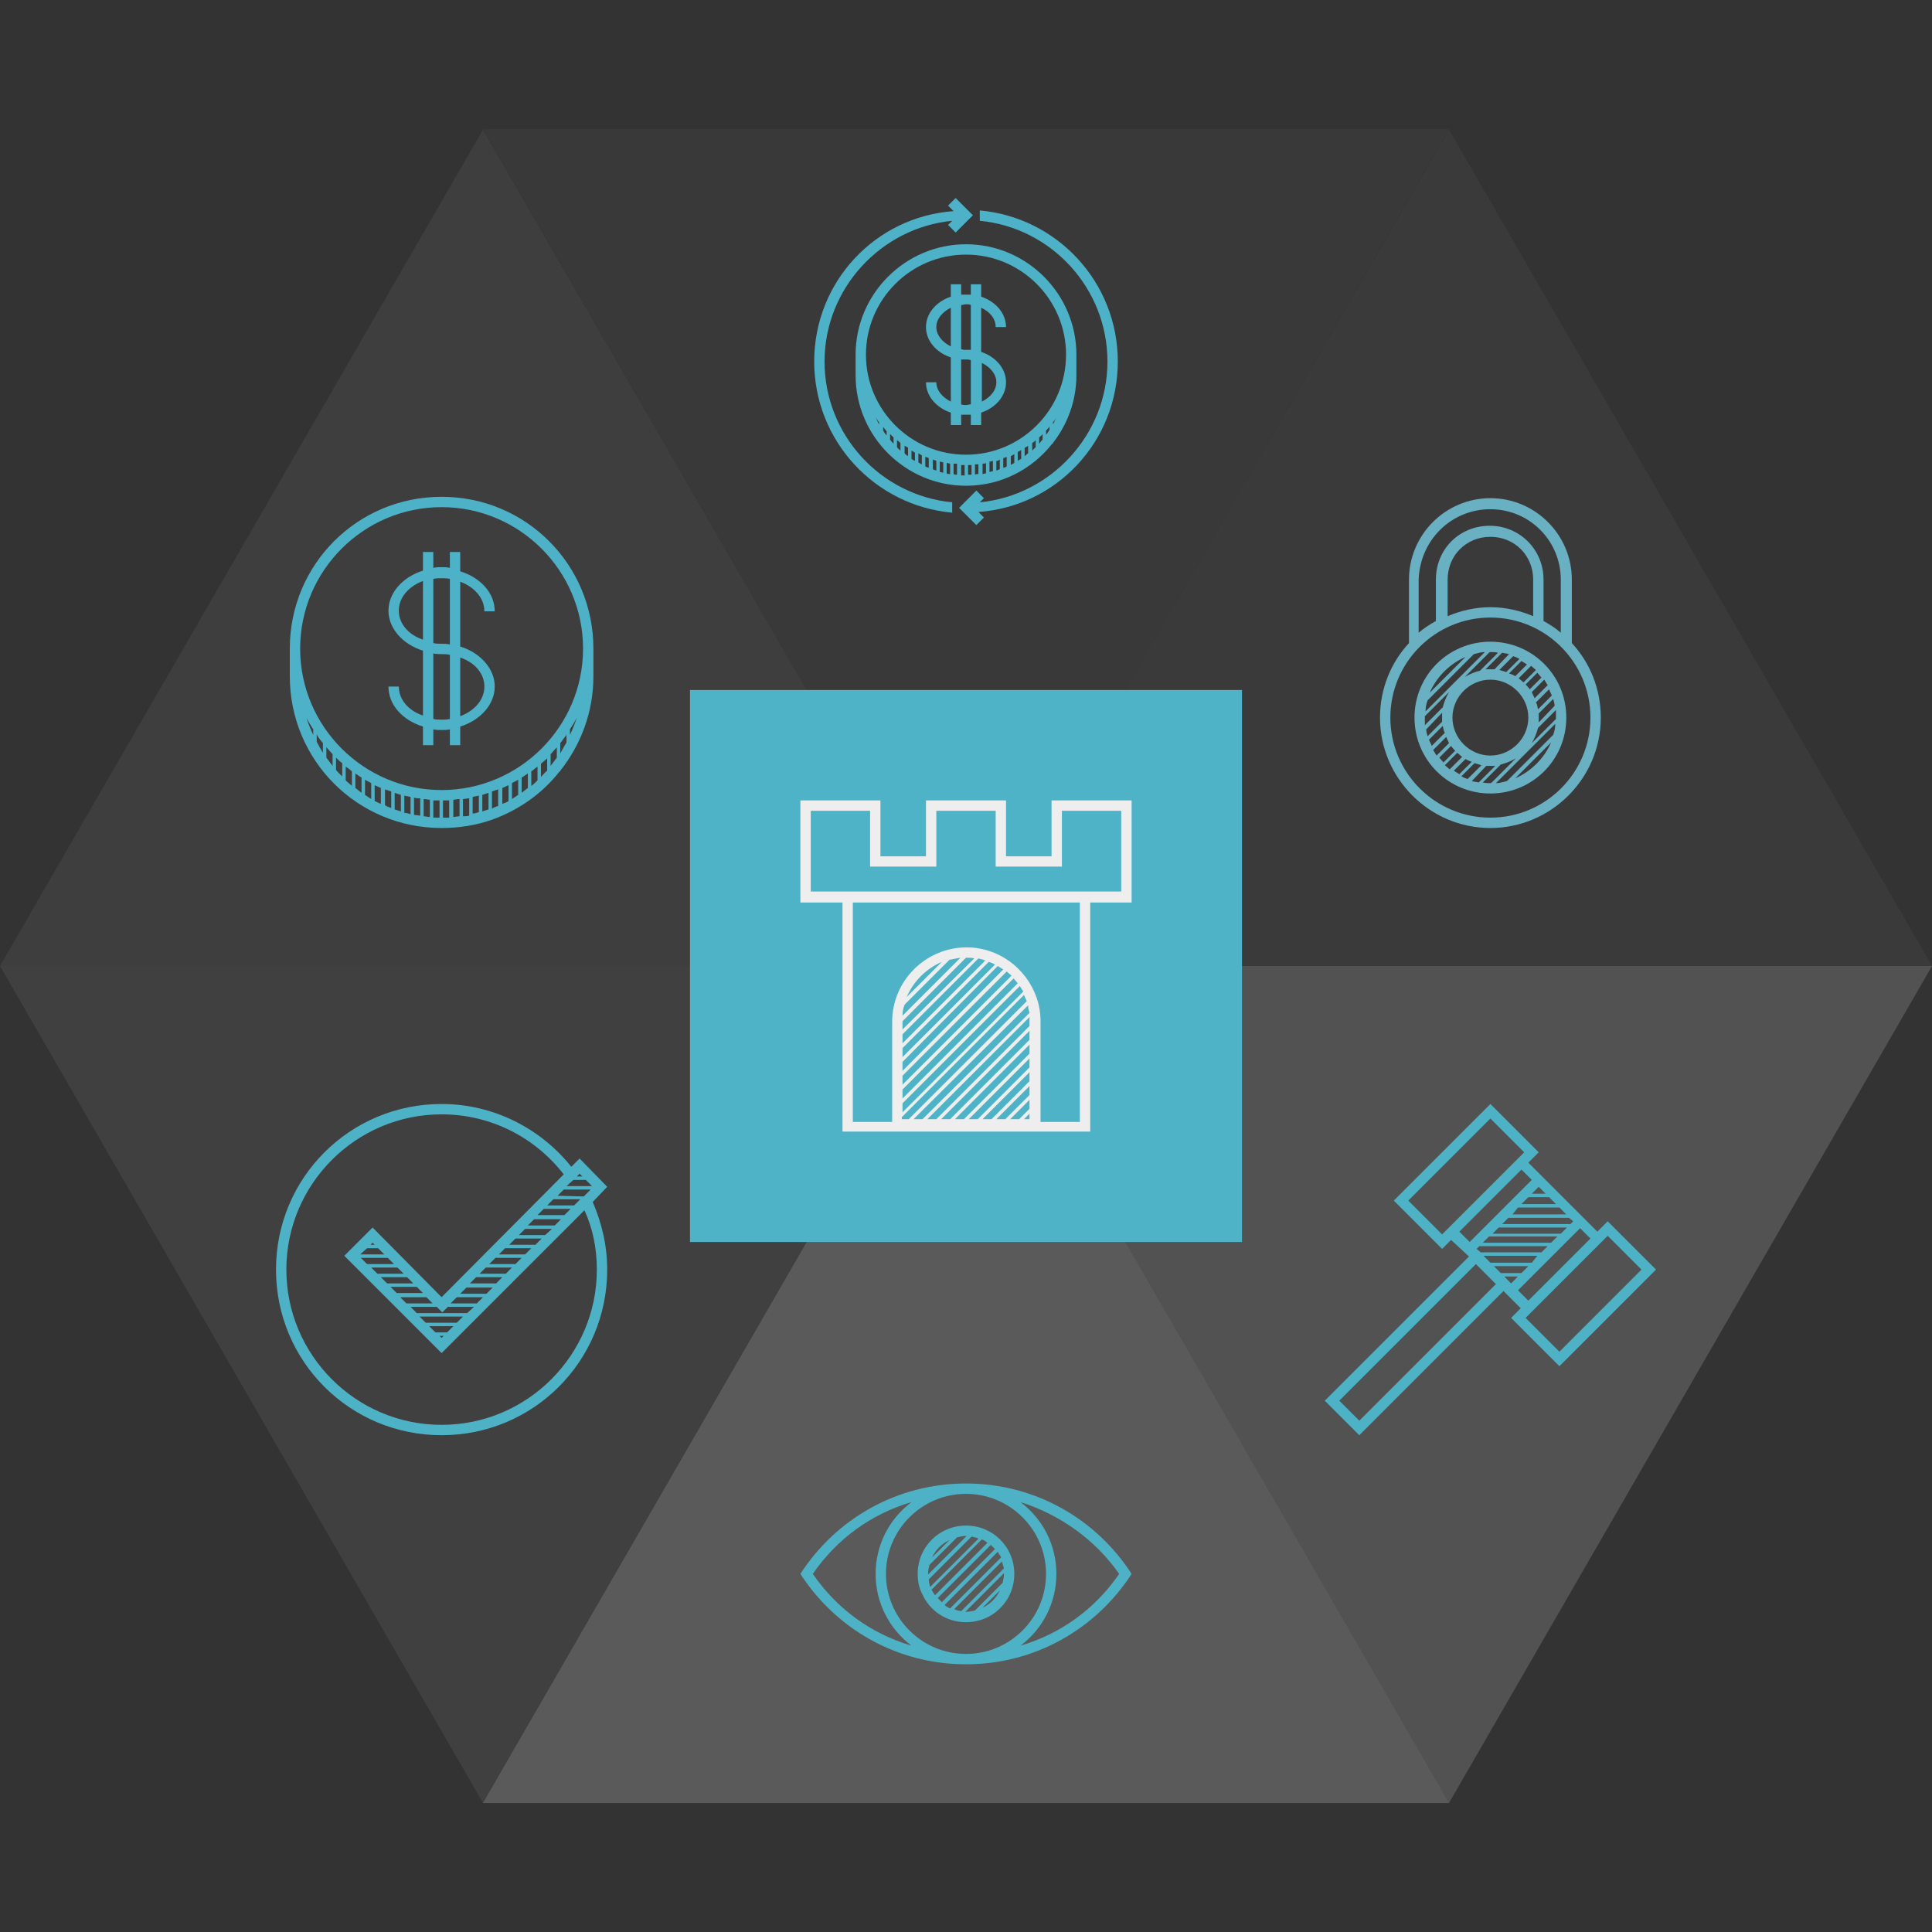 <svg xmlns="http://www.w3.org/2000/svg" xmlns:xlink="http://www.w3.org/1999/xlink" id="Layer_1" x="0px" y="0px" viewBox="0 0 280 280" style="enable-background:new 0 0 280 280;" xml:space="preserve"><rect x="0" y="0" width="280" height="280" fill="#333333" stroke="none"/><style type="text/css">	.st0{opacity:7.000000e-02;fill:#EEEEEE;}	.st1{opacity:3.000000e-02;fill:#EEEEEE;}	.st2{opacity:6.000000e-02;fill:#EEEEEE;}	.st3{opacity:0.21;fill:#EEEEEE;}	.st4{opacity:0.17;fill:#EEEEEE;}	.st5{opacity:4.000000e-02;fill:#EEEEEE;}	.st6{fill:#4EB3C7;}	.st7{fill:#EEEEEE;}	.st8{fill:#4EB2C6;}	.st9{fill:#6AB0C3;}	.st10{fill:#4DB2C7;}</style><g></g><polygon class="st0" points="70,261.3 140,140 0,140 "></polygon><polygon class="st1" points="140,140 210,18.7 70,18.7 "></polygon><polygon class="st2" points="70,18.8 0,140 140,140 "></polygon><polygon class="st3" points="140,140 70,261.3 210,261.3 "></polygon><polygon class="st4" points="210,261.3 280,140 140,140 "></polygon><polygon class="st5" points="210,18.8 140,140 280,140 "></polygon><g>	<rect x="100" y="100" class="st6" width="80" height="80"></rect>	<path class="st7" d="M152.4,116v8.1h-6.6V116h-11.6v8.1h-6.6V116H116v14.8h6.1V164H158v-33.2h6V116H152.4z M136.5,139.4l-5.1,5.1  C132.4,142.2,134.2,140.4,136.5,139.4z M131.1,145.6l6.5-6.5c0.5-0.1,1-0.2,1.6-0.3l-8.4,8.4C130.8,146.6,130.9,146.1,131.1,145.6z   M130.8,148C130.8,148,130.8,147.9,130.8,148l9.2-9.2h0.1c0.4,0,0.8,0,1.1,0.1l-10.4,10.3V148z M130.8,149.9l11-11  c0.4,0.1,0.7,0.2,1,0.3l-12,12C130.8,151.2,130.8,149.9,130.8,149.9z M130.8,151.9l12.5-12.5c0.3,0.1,0.6,0.2,0.9,0.4l-13.4,13.4  V151.9z M130.8,153.9l13.8-13.9c0.3,0.2,0.5,0.3,0.8,0.5l-14.6,14.7V153.9z M130.8,155.9l15.1-15.1c0.2,0.2,0.5,0.4,0.7,0.6  l-15.8,15.8V155.9z M130.8,157.9l16.1-16.1c0.2,0.2,0.4,0.5,0.6,0.7l-16.7,16.7V157.9z M149.2,160.7l-1.5,1.5h-1.3l2.8-2.8V160.7z   M149.2,161.4v0.8h-0.8L149.2,161.4z M149.2,158.7l-3.5,3.5h-1.3l4.8-4.8V158.7z M149.2,156.7l-5.5,5.5h-1.3l6.8-6.8V156.7z   M149.2,154.7l-7.5,7.5h-1.3l8.8-8.8V154.7z M149.2,152.7l-9.5,9.5h-1.3l10.8-10.8V152.7z M149.2,150.7l-11.5,11.5h-1.3l12.8-12.8  V150.7z M149.2,148v0.7l-13.5,13.5h-1.3l14.8-14.8C149.2,147.6,149.2,147.8,149.2,148z M149.2,146.8l-15.5,15.4h-1.3l16.6-16.5  C149,146.1,149.1,146.4,149.2,146.8z M131.7,162.2h-1v-0.3l17.7-17.7c0.1,0.3,0.3,0.6,0.4,0.9L131.7,162.2z M130.8,159.9l17-17  c0.2,0.3,0.3,0.5,0.5,0.8l-17.5,17.5V159.9z M150.8,162.5V148c0-1.2-0.2-2.4-0.6-3.5l0,0l0,0c-1.5-4.2-5.5-7.2-10.1-7.2  c-5.9,0-10.8,4.8-10.8,10.8v14.5h-5.7v-31.8h32.9v31.8h-5.7V162.5z M162.5,129.2H157h-0.6h-32.8H123h-5.5v-11.7h8.6v8.1h9.6v-8.1  h8.6v8.1h9.6v-8.1h8.6V129.2z"></path></g><path class="st8" d="M233,177l-1.5,1.5l-10-10l0,0l1.5-1.5l-7-7l-14,14l7,7l1.3-1.3l2.6,2.4L192,203l5,5l20.9-20.9l2.5,2.5L219,191 l7,7l14-14L233,177z M219,186l-1-1h2L219,186z M220.5,184.5h-3l-1-1h5L220.5,184.5z M222,183h-6l-1-1h7.8L222,183z M223.4,181.5 h-8.8L214,181l0.4-0.4h9.9L223.4,181.5z M224.8,180.1h-9.9l0.9-0.9h9.9L224.8,180.1z M226.2,178.8h-9.9l0.9-0.9h9.9L226.2,178.8z  M221.5,173.5h3l1,1h-5L221.5,173.5z M222,173l1-1l1,1H222z M220,175h6l1,1h-7.8L220,175z M218.6,176.5h8.8l0.6,0.5l-0.4,0.4h-9.9 L218.6,176.5z M209,178.9l-4.9-4.9l11.9-11.9l4.9,4.9l-0.4,0.4l-1.1,1.1l-9,9l-1.1,1.1l0,0L209,178.9z M220.5,169.5l1.5,1.5l-9,9 l-1.5-1.5L220.5,169.5z M197,205.9l-2.9-2.9l19.8-19.8l2.9,2.9L197,205.9z M220,187l9-9l1.5,1.5l-9,9L220,187z M221.1,191l11.9-11.9 l4.9,4.9L226,195.9L221.1,191z"></path><g>	<path class="st8" d="M140,215c-10.1,0-18.9,5.2-24,13.1c5.1,7.9,13.9,13.1,24,13.1s18.9-5.2,24-13.1C158.9,220.2,150.1,215,140,215  z M117.8,228.1c3.5-5.1,8.5-8.7,14.3-10.4c-3.2,2.4-5.2,6.2-5.2,10.4c0,4.2,2,8,5.2,10.4C126.3,236.8,121.3,233.2,117.8,228.1z   M140,216.5c6.4,0,11.6,5.2,11.6,11.6c0,6.4-5.2,11.6-11.6,11.6s-11.6-5.2-11.6-11.6C128.4,221.7,133.6,216.5,140,216.5z   M147.9,238.5c3.2-2.4,5.2-6.2,5.2-10.4s-2-8-5.2-10.4c5.7,1.8,10.8,5.4,14.3,10.4C158.7,233.2,153.7,236.8,147.9,238.5z"></path>	<path class="st8" d="M133.7,231.1L133.7,231.1c1.1,2.4,3.5,4,6.3,4c3.9,0,7-3.1,7-7c0-3.9-3.1-7-7-7s-7,3.1-7,7  C133,229.2,133.2,230.2,133.7,231.1L133.7,231.1z M144.2,224.5l-7.7,7.7c-0.2-0.2-0.4-0.4-0.6-0.6l7.7-7.7  C143.8,224.1,144,224.3,144.2,224.5z M137.7,233.1c-0.3-0.1-0.6-0.3-0.8-0.5l7.7-7.7c0.2,0.3,0.3,0.5,0.5,0.8L137.7,233.1z   M145.2,226.3c0.1,0.3,0.2,0.7,0.3,1l-6.2,6.2c-0.4-0.1-0.7-0.1-1-0.3L145.2,226.3z M135.5,231.2c-0.2-0.3-0.3-0.5-0.5-0.8l7.3-7.3  c0.3,0.1,0.6,0.3,0.8,0.5L135.5,231.2z M139.9,233.6l5.6-5.6v0.1c0,0.5-0.1,0.9-0.2,1.3l-4,4c-0.4,0.1-0.9,0.2-1.3,0.2H139.9z   M142.4,233l2.5-2.5C144.4,231.6,143.5,232.5,142.4,233z M140.1,222.6l-5.6,5.6v-0.1c0-0.5,0.1-0.9,0.2-1.3l4-4  c0.4-0.1,0.9-0.2,1.3-0.2H140.1z M137.6,223.2l-2.5,2.5C135.6,224.6,136.5,223.7,137.6,223.2z M134.6,228.9l6.2-6.2  c0.4,0.1,0.7,0.1,1,0.3l-7,7C134.7,229.6,134.6,229.2,134.6,228.9z"></path></g><path class="st8" d="M88,172l-4-4.1l-1.2,1.2c-4.4-5.5-11.2-9.1-18.8-9.1c-13.3,0-24,10.7-24,24s10.7,24,24,24s24-10.7,24-24 c0-3.5-0.8-6.8-2.1-9.8L88,172z M64.8,193.1h-1.7l-0.9-0.9h3.5L64.8,193.1z M64.3,193.6l-0.3,0.3l-0.3-0.3 C63.7,193.6,64.3,193.6,64.3,193.6z M66.2,191.7h-4.5l-0.9-0.9h6.3L66.2,191.7z M67.7,190.3h-7.3l-0.9-0.9h3.8l0.8,0.8l0.8-0.8h3.8 L67.7,190.3z M53.2,180.9h1.6l0.9,0.9h-3.5L53.2,180.9z M53.7,180.4l0.3-0.3l0.3,0.3H53.7z M56.2,182.3l0.9,0.9h-3.9l-0.9-0.9H56.2z  M57.6,183.7l0.9,0.9h-3.8l-0.9-0.9H57.6z M59,185.1l0.9,0.9h-3.8l-0.9-0.9H59z M60.4,186.5l0.9,0.9h-3.8l-0.9-0.9H60.4z M61.8,188 l0.9,0.9h-3.8L58,188H61.8z M69.1,188.9h-3.8l0.9-0.9H70L69.1,188.9z M70.5,187.5h-3.8l0.9-0.9h3.8L70.5,187.5z M71.9,186h-3.8 l0.9-0.9h3.8L71.9,186z M73.3,184.6h-3.8l0.9-0.9h3.8L73.3,184.6z M74.7,183.2h-3.8l0.9-0.9h3.8L74.7,183.2z M76.1,181.8h-3.8 l0.9-0.9H77L76.1,181.8z M77.6,180.4h-3.8l0.9-0.9h3.8L77.6,180.4z M79,179h-3.8l0.9-0.9H80L79,179z M80.4,177.6h-3.9l0.9-0.9h3.9 L80.4,177.6z M81.8,176.1h-3.9l0.9-0.9h3.9L81.8,176.1z M83.2,174.7h-3.9l0.9-0.9h3.9L83.2,174.7z M83.1,171h1.8l0.9,0.9h-3.7 L83.1,171z M80.8,173.3l0.9-0.9h3.9l-1,1l0,0L80.8,173.3L80.8,173.3z M84,170.1l0.4,0.4h-0.8L84,170.1z M86.5,184 c0,12.4-10.1,22.5-22.5,22.5S41.5,196.4,41.5,184s10.1-22.5,22.5-22.5c7.2,0,13.6,3.4,17.7,8.7L64,188l-10-10.1l-4.1,4.1L64,196.1 l20.7-20.7C85.9,178,86.5,180.9,86.5,184z"></path><g>	<path class="st9" d="M227.8,93.2V84c0-6.5-5.3-11.8-11.8-11.8s-11.8,5.3-11.8,11.8v9.2c-2.6,2.8-4.2,6.6-4.2,10.8  c0,8.8,7.2,16,16,16s16-7.2,16-16C232,99.8,230.4,96,227.8,93.2z M216,73.8c5.7,0,10.2,4.6,10.2,10.2v7.7c-0.8-0.7-1.6-1.2-2.5-1.7  l0,0v-6c0-4.3-3.4-7.8-7.8-7.8c-4.4,0-7.8,3.4-7.8,7.8v6l0,0c-0.9,0.5-1.8,1.1-2.5,1.7V84C205.8,78.3,210.3,73.8,216,73.8z   M222.2,89.3c-1.9-0.8-4-1.3-6.2-1.3s-4.3,0.5-6.2,1.3V84c0-3.5,2.7-6.2,6.2-6.2s6.2,2.7,6.2,6.2V89.3z M216,118.5  c-8,0-14.5-6.5-14.5-14.5S208,89.5,216,89.5s14.5,6.5,14.5,14.5S224,118.5,216,118.5z"></path>	<path class="st9" d="M216,93c-6.1,0-11,4.9-11,11s4.9,11,11,11s11-4.9,11-11S222.1,93,216,93z M225.1,106.5l-6.7,6.7  c-0.5,0.1-1,0.3-1.6,0.3l8.6-8.6C225.4,105.4,225.3,106,225.1,106.5z M216,113.5c-0.4,0-0.7,0-1.1-0.1l2.6-2.6  c0.8-0.2,1.5-0.5,2.2-0.9l-3.5,3.5C216.1,113.5,216.1,113.5,216,113.5z M206.9,101.5l6.7-6.7c0.5-0.1,1-0.3,1.6-0.3l-8.6,8.6  C206.6,102.6,206.7,102,206.9,101.5z M216,94.5c0.4,0,0.7,0,1.1,0.1l-2.6,2.6c-0.8,0.2-1.5,0.5-2.2,0.9l3.5-3.5  C215.9,94.5,215.9,94.5,216,94.5z M225.5,104c0,0.1,0,0.1,0,0.2l-3.5,3.5c0.4-0.7,0.7-1.4,0.9-2.2l2.6-2.6  C225.5,103.3,225.5,103.6,225.5,104z M216,109.5c-3,0-5.5-2.5-5.5-5.5s2.5-5.5,5.5-5.5s5.5,2.5,5.5,5.5S219,109.5,216,109.5z   M223,104.7c0-0.2,0-0.5,0-0.7s0-0.4,0-0.6l2.1-2.1c0.1,0.3,0.2,0.7,0.2,1L223,104.7z M222.9,102.8c-0.1-0.4-0.1-0.7-0.3-1l1.9-1.9  c0.1,0.3,0.3,0.6,0.4,0.9L222.9,102.8z M222.4,101.2c-0.1-0.3-0.3-0.6-0.4-0.9l1.8-1.8c0.2,0.3,0.3,0.5,0.5,0.8L222.4,101.2z   M221.7,99.9c-0.2-0.3-0.4-0.5-0.6-0.7l1.7-1.7c0.2,0.2,0.4,0.5,0.6,0.7L221.7,99.9z M220.8,98.9c-0.2-0.2-0.5-0.4-0.7-0.6l1.8-1.8  c0.2,0.2,0.5,0.4,0.7,0.6L220.8,98.9z M219.6,98c-0.3-0.2-0.6-0.3-0.9-0.4l1.8-1.8c0.3,0.2,0.5,0.3,0.8,0.5L219.6,98z M218.3,97.4  c-0.3-0.1-0.7-0.2-1-0.3l2-2c0.3,0.1,0.6,0.2,0.9,0.4L218.3,97.4z M216.6,97c-0.2,0-0.4,0-0.6,0s-0.5,0-0.7,0l2.4-2.4  c0.4,0.1,0.7,0.1,1,0.2L216.6,97z M206.5,104c0-0.1,0-0.1,0-0.2l3.5-3.5c-0.4,0.7-0.7,1.4-0.9,2.2l-2.6,2.6  C206.5,104.7,206.5,104.4,206.5,104z M209,103.3c0,0.2,0,0.5,0,0.7s0,0.4,0,0.6l-2.1,2.1c-0.1-0.3-0.2-0.7-0.2-1L209,103.3z   M209.1,105.2c0.1,0.4,0.1,0.7,0.3,1l-1.9,1.9c-0.1-0.3-0.3-0.6-0.4-0.9L209.1,105.2z M209.6,106.8c0.1,0.3,0.3,0.6,0.4,0.9  l-1.8,1.8c-0.2-0.3-0.3-0.5-0.5-0.8L209.6,106.8z M210.3,108.1c0.2,0.3,0.4,0.5,0.6,0.7l-1.7,1.7c-0.2-0.2-0.4-0.5-0.6-0.7  L210.3,108.1z M211.2,109.1c0.2,0.2,0.5,0.4,0.7,0.6l-1.8,1.8c-0.2-0.2-0.5-0.4-0.7-0.6L211.2,109.1z M212.4,110  c0.3,0.2,0.6,0.3,0.9,0.4l-1.8,1.8c-0.3-0.2-0.5-0.3-0.8-0.5L212.4,110z M213.7,110.6c0.3,0.1,0.7,0.2,1,0.3l-2,2  c-0.3-0.1-0.6-0.2-0.9-0.4L213.7,110.6z M215.4,111c0.2,0,0.4,0,0.6,0s0.5,0,0.7,0l-2.4,2.4c-0.4-0.1-0.7-0.1-1-0.2L215.4,111z   M212.4,95.2l-5.2,5.2C208.2,98.1,210.1,96.2,212.4,95.2z M219.6,112.8l5.2-5.2C223.8,109.9,221.9,111.8,219.6,112.8z"></path></g><g>	<path class="st10" d="M119.5,52.4c0-10.6,8.2-19.4,18.5-20.4l-0.6,0.6l1.1,1.1l2.5-2.5l-2.5-2.5l-1.1,1.1l0.8,0.8  C126.9,31.4,118,40.8,118,52.4c0,11.5,8.8,20.9,20,21.9v-1.5C127.6,71.8,119.5,63,119.5,52.4z"></path>	<path class="st10" d="M162,52.4c0-11.5-8.8-20.9-20-21.9V32c10.4,1,18.5,9.8,18.5,20.4s-8.2,19.4-18.5,20.4l0.6-0.6l-1.1-1.1  l-2.5,2.5l2.5,2.5l1.1-1.1l-0.8-0.8C153.1,73.4,162,64,162,52.4z"></path>	<path class="st10" d="M124,51.4v3c0,8.8,7.2,16,16,16c5.1,0,9.6-2.4,12.5-6.1h0.1v-0.1c2.1-2.7,3.4-6.1,3.4-9.8v-3  c0-8.8-7.2-16-16-16S124,42.6,124,51.4z M151.6,62.4c0.2-0.2,0.4-0.4,0.5-0.6v0.5c-0.2,0.3-0.3,0.5-0.5,0.7V62.4z M151.1,63.7  c-0.2,0.2-0.3,0.4-0.5,0.6v-0.9c0.2-0.2,0.4-0.3,0.5-0.5V63.7z M150.1,64.8c-0.2,0.2-0.3,0.3-0.5,0.5v-1.1c0.2-0.1,0.4-0.3,0.5-0.4  V64.8z M149,65.7c-0.2,0.1-0.3,0.3-0.5,0.4v-1.2c0.2-0.1,0.4-0.2,0.5-0.3V65.7z M148,66.5c-0.2,0.1-0.4,0.2-0.5,0.3v-1.3  c0.2-0.1,0.4-0.2,0.5-0.3V66.5z M147,67.1c-0.2,0.1-0.4,0.2-0.5,0.3v-1.3c0.2-0.1,0.4-0.2,0.5-0.3V67.1z M145.9,67.6  c-0.2,0.1-0.3,0.2-0.5,0.2v-1.4c0.2-0.1,0.4-0.1,0.5-0.2V67.6z M144.9,68c-0.2,0.1-0.3,0.1-0.5,0.2v-1.4c0.2,0,0.4-0.1,0.5-0.2V68z   M143.9,68.3c-0.2,0-0.4,0.1-0.5,0.1v-1.5c0.2,0,0.4-0.1,0.5-0.1V68.3z M142.9,68.6c-0.2,0-0.4,0.1-0.5,0.1v-1.5  c0.2,0,0.4,0,0.5-0.1V68.6z M141.8,68.7c-0.2,0-0.4,0-0.5,0.1v-1.5c0.2,0,0.4,0,0.5,0V68.7z M140.8,68.8c-0.2,0-0.3,0-0.5,0v-1.4  c0.2,0,0.4,0,0.5,0V68.8z M139.8,68.9c-0.2,0-0.4,0-0.5,0v-1.5c0.2,0,0.4,0,0.5,0V68.9z M138.7,68.8c-0.2,0-0.4,0-0.5-0.1v-1.5  c0.2,0,0.4,0,0.5,0V68.8z M137.7,68.7c-0.2,0-0.4,0-0.5-0.1v-1.5c0.2,0,0.4,0.1,0.5,0.1V68.7z M136.7,68.5c-0.2,0-0.4-0.1-0.5-0.1  v-1.5c0.2,0,0.3,0.1,0.5,0.1V68.5z M135.7,68.2c-0.2-0.1-0.4-0.1-0.5-0.2v-1.4c0.2,0.1,0.4,0.1,0.5,0.2V68.2z M134.6,67.8  c-0.2-0.1-0.4-0.1-0.5-0.2v-1.4c0.2,0.1,0.4,0.1,0.5,0.2V67.8z M133.6,67.3c-0.2-0.1-0.4-0.2-0.5-0.3v-1.3c0.2,0.1,0.3,0.2,0.5,0.3  V67.3z M132.6,66.8c-0.2-0.1-0.4-0.2-0.5-0.3v-1.2c0.2,0.1,0.3,0.2,0.5,0.3V66.8z M131.6,66.1c-0.2-0.1-0.4-0.3-0.5-0.4v-1.1  c0.2,0.1,0.4,0.2,0.5,0.3V66.1z M130.5,65.3c-0.2-0.2-0.4-0.3-0.5-0.5v-1c0.2,0.1,0.4,0.3,0.5,0.4V65.3z M129.5,64.3  c-0.2-0.2-0.4-0.4-0.5-0.6v-0.8c0.2,0.2,0.3,0.3,0.5,0.5V64.3z M128.5,63.1c-0.2-0.2-0.4-0.5-0.5-0.7v-0.5c0.2,0.2,0.3,0.4,0.5,0.6  V63.1z M127.4,61.5c-0.2-0.3-0.3-0.7-0.5-1c0.2,0.2,0.3,0.5,0.5,0.7V61.5z M152.6,61.2c0.2-0.2,0.3-0.4,0.5-0.7  c-0.2,0.3-0.3,0.7-0.5,1V61.2z M140,36.9c8,0,14.5,6.5,14.5,14.5S148,65.9,140,65.9s-14.5-6.5-14.5-14.5S132,36.9,140,36.9z"></path>	<path class="st10" d="M135.7,55.4h-1.5c0,2,1.5,3.7,3.6,4.4v1.8h1.5v-1.5c0.2,0,0.5,0,0.7,0s0.5,0,0.7,0v1.5h1.5v-1.8  c2.1-0.7,3.6-2.4,3.6-4.4s-1.5-3.7-3.6-4.4v-6.4c1.3,0.6,2.1,1.6,2.1,2.8h1.5c0-2-1.5-3.7-3.6-4.4v-1.8h-1.5v1.5  c-0.2,0-0.5,0-0.7,0s-0.5,0-0.7,0v-1.5h-1.5V43c-2.1,0.7-3.6,2.4-3.6,4.4s1.5,3.7,3.6,4.4v6.4C136.6,57.6,135.7,56.6,135.7,55.4z   M144.4,55.4c0,1.2-0.9,2.2-2.1,2.8v-5.6C143.5,53.2,144.4,54.2,144.4,55.4z M140,44.1c0.2,0,0.5,0,0.7,0.1v6.5c-0.2,0-0.5,0-0.7,0  s-0.5,0-0.7-0.1v-6.4C139.6,44.2,139.8,44.1,140,44.1z M135.7,47.4c0-1.2,0.9-2.2,2.1-2.8v5.6C136.6,49.6,135.7,48.6,135.7,47.4z   M139.3,52.1c0.2,0,0.5,0,0.7,0s0.5,0,0.7,0.1v6.4c-0.2,0-0.5,0.1-0.7,0.1s-0.5,0-0.7-0.1V52.1z"></path></g><g>	<path class="st10" d="M86,94c0-12.2-9.8-22-22-22s-22,9.8-22,22v4c0,12.2,9.8,22,22,22c2.6,0,5-0.4,7.3-1.2l0,0l0,0  c3.9-1.4,7.3-3.8,9.8-7h0.1v-0.1c3-3.8,4.8-8.5,4.8-13.7C86,98,86,94,86,94z M83.6,104c-0.3,0.9-0.6,1.7-1,2.5v-0.8  C83,105.1,83.3,104.6,83.6,104z M64,73.5c11.3,0,20.5,9.2,20.5,20.5s-9.2,20.5-20.5,20.5S43.5,105.3,43.5,94S52.7,73.5,64,73.5z   M79.8,109.3c0.3-0.3,0.6-0.7,0.9-1v1.5c-0.3,0.4-0.6,0.8-0.9,1.2V109.3z M73.7,113.8v2.3c-0.3,0.2-0.6,0.3-0.9,0.4v-2.3  C73.1,114.1,73.4,113.9,73.7,113.8z M74.2,113.5c0.3-0.2,0.6-0.3,0.9-0.5v2.2c-0.3,0.2-0.6,0.4-0.9,0.6V113.5z M75.6,112.7  c0.3-0.2,0.6-0.4,0.9-0.6v2.1c-0.3,0.2-0.6,0.5-0.9,0.7V112.7z M77,111.8c0.3-0.2,0.6-0.5,0.9-0.7v2c-0.3,0.3-0.6,0.6-0.9,0.8  V111.8z M51,111.8v2.1c-0.3-0.3-0.6-0.5-0.9-0.8v-2C50.4,111.3,50.7,111.5,51,111.8z M51.5,112.1c0.3,0.2,0.6,0.4,0.9,0.6v2.2  c-0.3-0.2-0.6-0.5-0.9-0.7V112.1z M52.9,113c0.3,0.2,0.6,0.3,0.9,0.5v2.3c-0.3-0.2-0.6-0.4-0.9-0.6V113z M54.3,113.8  c0.3,0.1,0.6,0.3,0.9,0.4v2.3c-0.3-0.1-0.6-0.3-0.9-0.4V113.8z M55.8,114.4c0.3,0.1,0.6,0.2,0.9,0.3v2.4c-0.3-0.1-0.6-0.2-0.9-0.4  C55.8,116.7,55.8,114.4,55.8,114.4z M57.2,114.9c0.3,0.1,0.6,0.2,0.9,0.3v2.4c-0.3-0.1-0.6-0.2-0.9-0.3V114.9z M58.6,115.3  c0.3,0.1,0.6,0.1,0.9,0.2v2.5c-0.3-0.1-0.6-0.2-0.9-0.2V115.3z M60,115.6c0.3,0.1,0.6,0.1,0.9,0.1v2.5c-0.3,0-0.6-0.1-0.9-0.1  V115.6z M61.4,115.8c0.3,0,0.6,0.1,0.9,0.1v2.5c-0.3,0-0.6-0.1-0.9-0.1V115.8z M62.8,116c0.3,0,0.6,0,0.9,0v2.5c-0.3,0-0.6,0-0.9,0  V116z M64.2,116c0.3,0,0.6,0,0.9,0v2.5c-0.3,0-0.6,0-0.9,0V116z M65.7,115.9c0.3,0,0.6-0.1,0.9-0.1v2.5c-0.3,0-0.6,0.1-0.9,0.1  V115.9z M67.1,115.8c0.3,0,0.6-0.1,0.9-0.1v2.5c-0.3,0.1-0.6,0.1-0.9,0.1V115.8z M68.5,115.5c0.3-0.1,0.6-0.1,0.9-0.2v2.4  c-0.3,0.1-0.6,0.2-0.9,0.2V115.5z M69.9,115.2c0.3-0.1,0.6-0.2,0.9-0.3v2.4c-0.3,0.1-0.6,0.2-0.9,0.3V115.2z M46.8,107.7v1.4  c-0.3-0.5-0.6-1-0.9-1.6v-1.1C46.1,106.9,46.5,107.3,46.8,107.7z M47.3,108.3c0.3,0.3,0.6,0.7,0.9,1v1.7c-0.3-0.4-0.6-0.8-0.9-1.2  C47.3,109.8,47.3,108.3,47.3,108.3z M45.4,105.7v0.8c-0.4-0.8-0.7-1.6-1-2.5C44.7,104.6,45,105.1,45.4,105.7z M48.7,111.6v-1.8  c0.3,0.3,0.6,0.6,0.9,0.8v1.9C49.3,112.3,49,111.9,48.7,111.6z M71.3,114.7c0.3-0.1,0.6-0.2,0.9-0.3v2.4c-0.3,0.1-0.6,0.2-0.9,0.4  C71.3,117.2,71.3,114.7,71.3,114.7z M78.4,112.6v-1.9c0.3-0.3,0.6-0.5,0.9-0.8v1.8C79,111.9,78.7,112.3,78.4,112.6z M81.2,107.7  c0.3-0.4,0.6-0.8,0.9-1.2v1.1c-0.3,0.5-0.6,1-0.9,1.6V107.7z"></path>	<path class="st10" d="M57.8,99.5h-1.5c0,2.7,2.1,4.9,5,5.8v2.7h1.5v-2.3c0.4,0.1,0.8,0.1,1.2,0.1s0.8,0,1.2-0.1v2.3h1.5v-2.7  c2.9-0.9,5-3.2,5-5.8s-2.1-4.9-5-5.8v-9.4c2.1,0.8,3.5,2.4,3.5,4.3h1.5c0-2.7-2.1-4.9-5-5.8V80h-1.5v2.3c-0.4-0.1-0.8-0.1-1.2-0.1  s-0.8,0-1.2,0.1V80h-1.5v2.7c-2.9,0.9-5,3.2-5,5.8s2.1,4.9,5,5.8v9.4C59.2,103,57.8,101.4,57.8,99.5z M70.2,99.5  c0,1.9-1.4,3.5-3.5,4.3v-8.5C68.8,96,70.2,97.6,70.2,99.5z M64,83.8c0.4,0,0.8,0,1.2,0.1v9.5c-0.4-0.1-0.8-0.1-1.2-0.1  s-0.8,0-1.2-0.1v-9.3C63.2,83.8,63.6,83.8,64,83.8z M57.8,88.5c0-1.9,1.4-3.5,3.5-4.3v8.5C59.2,92,57.8,90.4,57.8,88.5z M62.8,94.7  c0.4,0.1,0.8,0.1,1.2,0.1s0.8,0,1.2,0.1v9.3c-0.4,0.1-0.8,0.1-1.2,0.1s-0.8,0-1.2-0.1V94.7z"></path></g></svg>